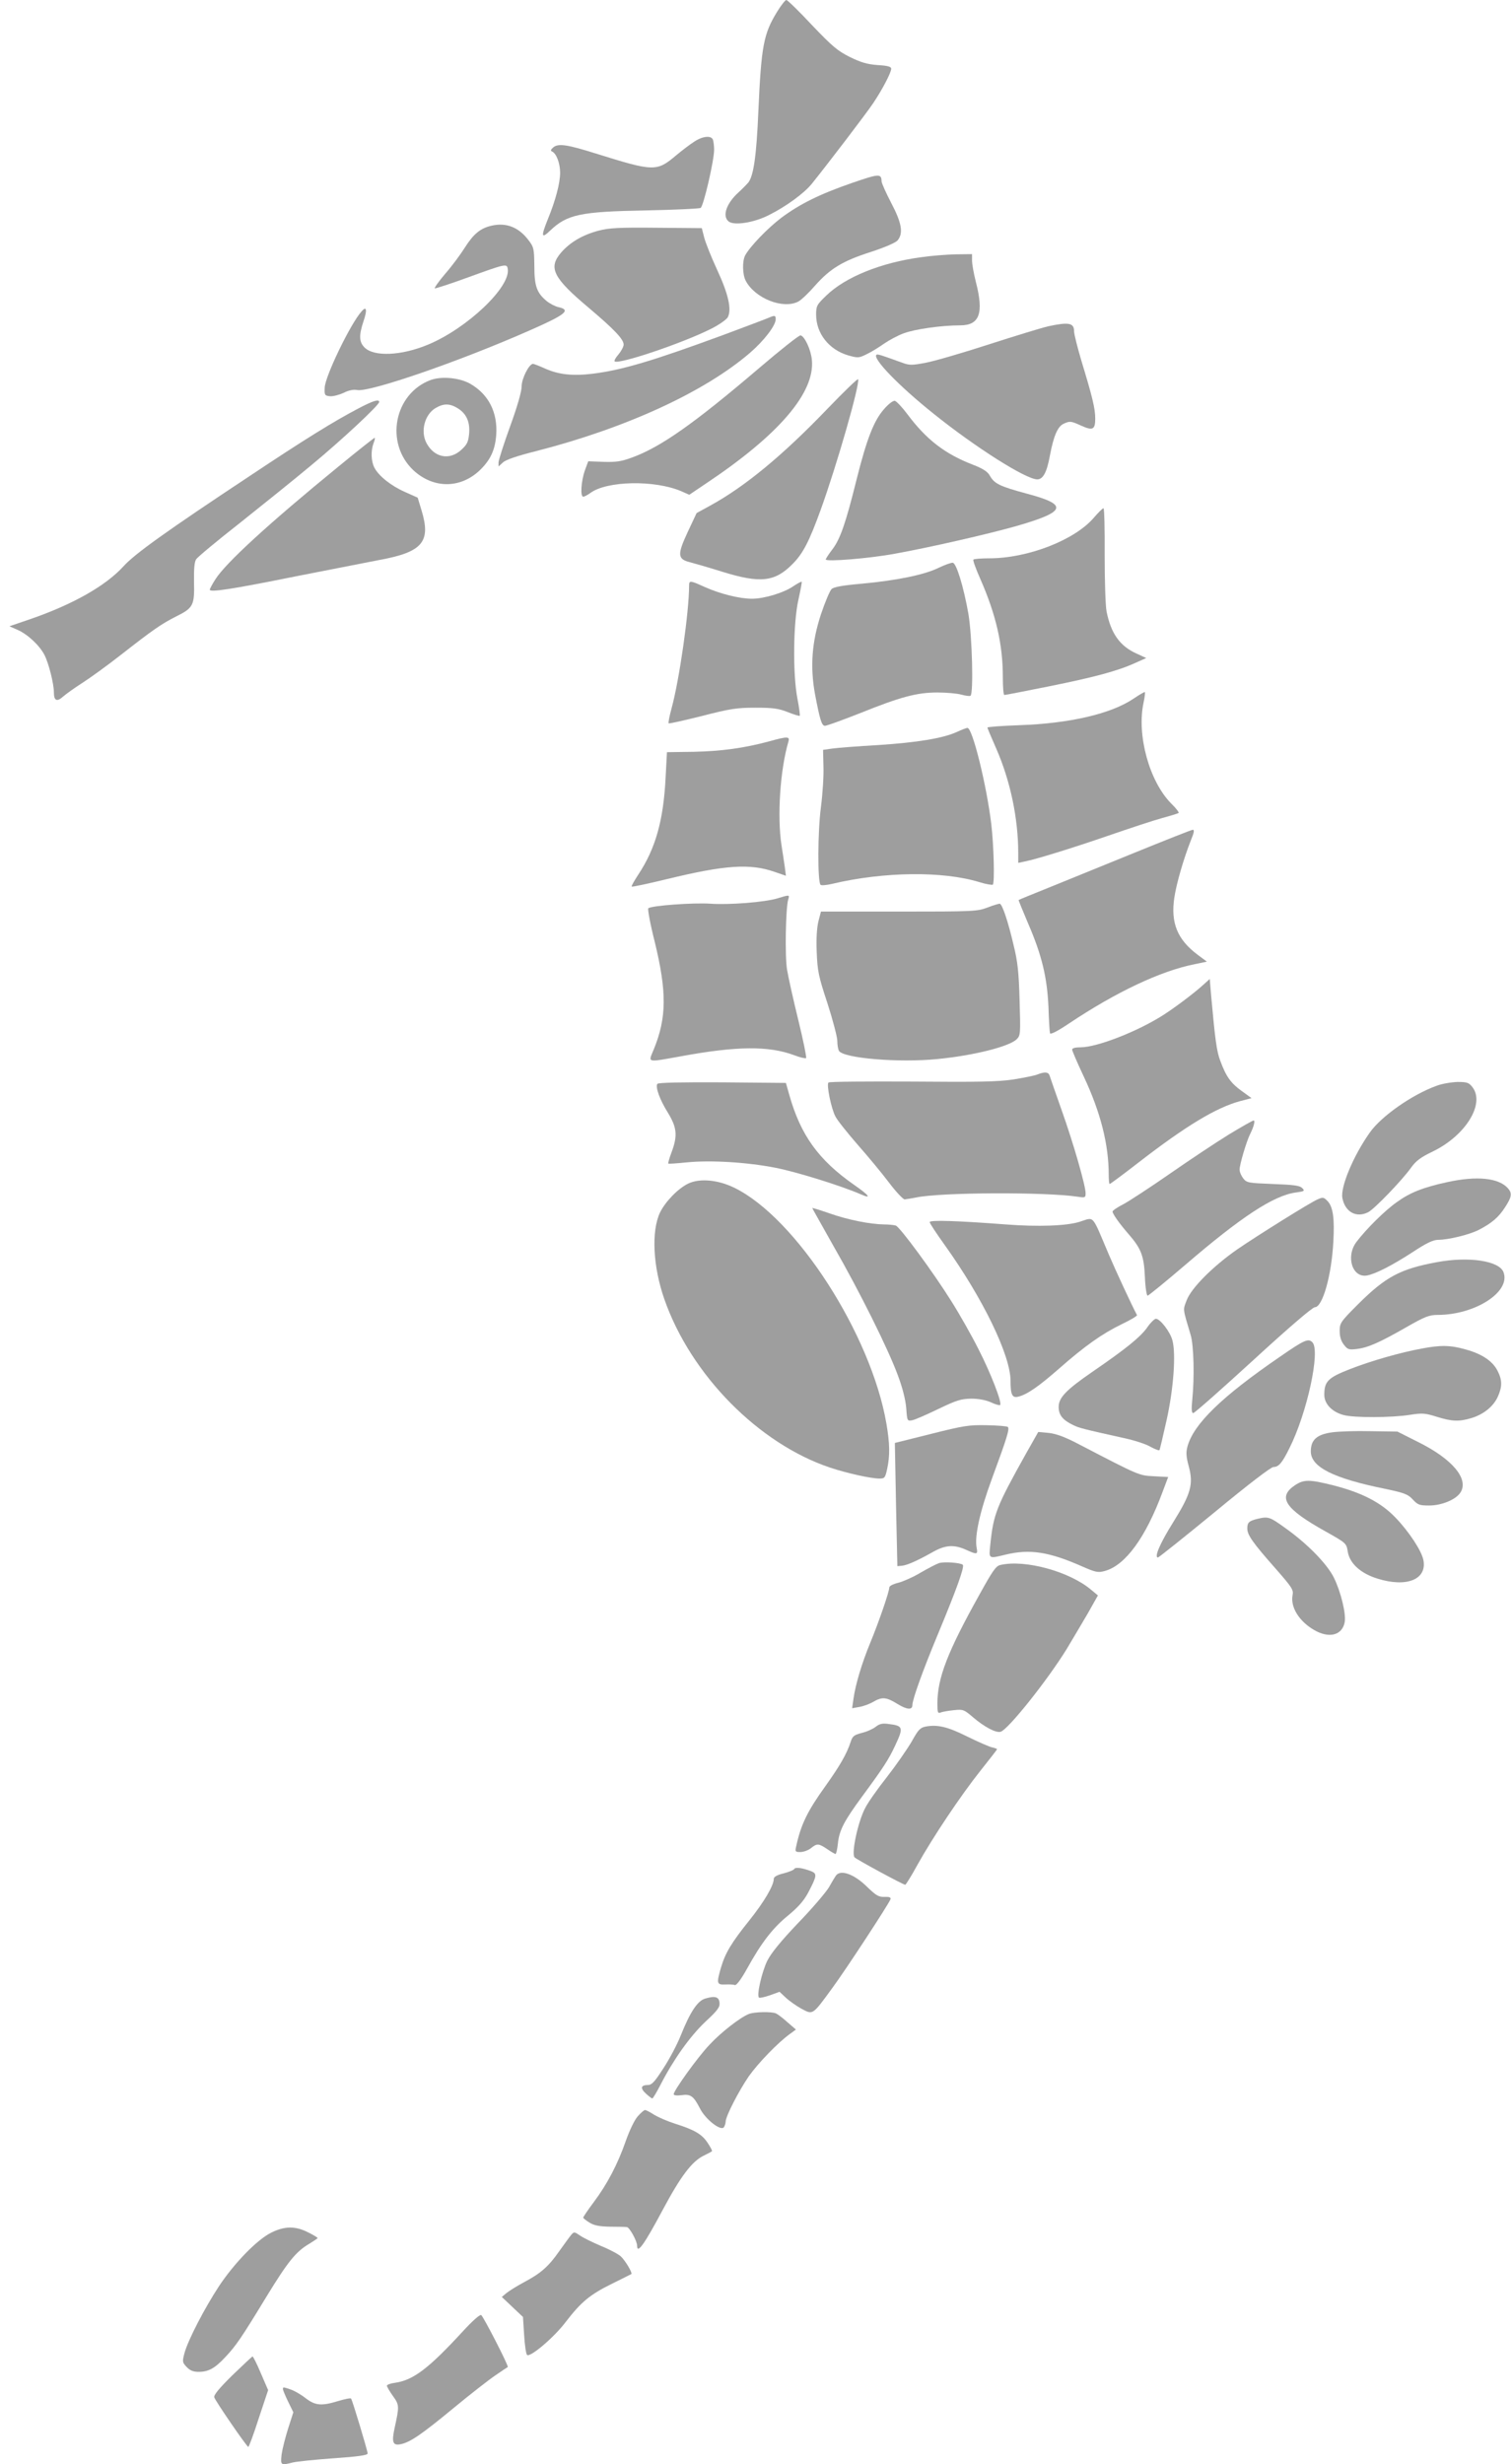 <?xml version="1.0" standalone="no"?>
<!DOCTYPE svg PUBLIC "-//W3C//DTD SVG 20010904//EN"
 "http://www.w3.org/TR/2001/REC-SVG-20010904/DTD/svg10.dtd">
<svg version="1.0" xmlns="http://www.w3.org/2000/svg"
 width="785pt" height="1280pt" viewBox="0 0 785 1280"
 preserveAspectRatio="xMidYMid meet">
<g transform="translate(0,1280) scale(0.1,-0.1)"
fill="#9e9e9e" stroke="none">
<path d="M4038 12740 c-71 -115 -83 -178 -98 -516 -10 -235 -25 -338 -53 -373
-7 -8 -29 -31 -50 -50 -63 -57 -86 -123 -52 -151 28 -23 132 -7 210 33 88 44
183 113 223 163 82 102 283 365 319 419 47 70 93 158 93 178 0 11 -19 16 -70
19 -55 4 -88 14 -145 42 -64 32 -91 55 -197 166 -67 72 -127 130 -133 130 -5
0 -27 -27 -47 -60z"/>
<path d="M3605 12063 c-22 -14 -62 -45 -90 -68 -104 -88 -116 -87 -421 8 -146
46 -193 53 -219 32 -14 -12 -16 -18 -7 -22 22 -9 42 -61 42 -110 0 -54 -24
-145 -64 -242 -36 -90 -34 -103 12 -59 88 84 156 99 498 105 149 3 277 9 284
13 15 9 70 246 70 302 0 20 -3 43 -6 52 -9 24 -55 19 -99 -11z"/>
<path d="M4430 11851 c-171 -59 -274 -110 -372 -183 -73 -56 -162 -149 -187
-195 -15 -30 -14 -98 3 -131 48 -92 195 -150 274 -108 15 8 54 45 86 82 79 89
143 128 289 175 74 24 129 48 140 60 31 37 22 91 -33 195 -27 52 -50 103 -50
112 -1 41 -13 40 -150 -7z"/>
<path d="M2555 11628 c-59 -13 -95 -43 -140 -114 -22 -35 -67 -96 -102 -136
-34 -40 -58 -74 -54 -76 4 -1 82 24 172 57 198 72 203 73 207 43 14 -94 -212
-308 -414 -392 -139 -58 -281 -64 -330 -15 -29 29 -30 63 -5 138 20 58 15 80
-11 49 -58 -65 -189 -337 -191 -395 -2 -39 0 -42 26 -45 15 -2 47 6 71 17 28
14 53 19 72 15 65 -12 535 150 901 312 184 81 211 104 143 119 -17 4 -44 18
-61 32 -51 43 -63 78 -63 183 -1 89 -3 97 -30 132 -51 68 -116 93 -191 76z"/>
<path d="M3110 11602 c-83 -22 -148 -60 -195 -114 -68 -79 -42 -131 145 -288
130 -110 180 -162 180 -190 0 -10 -12 -33 -26 -50 -15 -17 -24 -33 -21 -37 19
-18 352 94 499 168 43 21 82 49 89 61 21 40 4 119 -56 248 -31 67 -61 143 -67
168 l-12 47 -235 2 c-196 2 -247 -1 -301 -15z"/>
<path d="M4786 11464 c-209 -28 -394 -103 -493 -199 -50 -48 -53 -54 -53 -100
0 -97 67 -182 167 -211 50 -14 55 -14 95 6 24 11 64 36 91 55 26 18 72 43 103
54 56 21 194 41 292 41 101 0 124 62 82 225 -11 43 -20 93 -20 112 l0 33 -82
-1 c-46 -1 -128 -7 -182 -15z"/>
<path d="M3995 11150 c-11 -5 -117 -45 -235 -89 -367 -135 -527 -183 -679
-202 -105 -13 -179 -5 -250 27 -29 13 -57 24 -62 24 -20 0 -59 -76 -59 -117 0
-26 -22 -104 -60 -208 -33 -91 -60 -176 -60 -187 l0 -21 23 21 c15 14 73 34
177 60 463 119 870 306 1106 509 73 63 134 142 134 175 0 20 -5 21 -35 8z"/>
<path d="M5445 11105 c-34 -8 -172 -50 -308 -94 -136 -44 -283 -87 -327 -95
-72 -14 -85 -14 -123 0 -113 41 -128 46 -134 41 -20 -20 116 -161 296 -305
219 -176 481 -342 540 -342 30 0 50 37 66 126 19 100 40 149 71 163 33 15 38
14 91 -10 60 -27 73 -21 73 37 0 52 -15 113 -71 297 -21 71 -39 141 -39 157 0
43 -28 48 -135 25z"/>
<path d="M3945 10889 c-339 -289 -513 -412 -663 -466 -54 -20 -82 -24 -146
-22 l-80 3 -18 -49 c-19 -55 -24 -135 -8 -135 6 0 23 9 38 20 87 63 333 67
470 9 l43 -19 92 62 c375 251 561 469 545 638 -5 54 -38 124 -59 128 -8 1
-104 -75 -214 -169z"/>
<path d="M2237 10826 c-190 -71 -239 -328 -89 -469 102 -94 239 -96 340 -4 59
55 84 108 90 188 8 116 -39 210 -134 265 -55 32 -150 41 -207 20z m140 -146
c46 -28 66 -72 60 -134 -4 -41 -10 -55 -41 -83 -61 -56 -141 -40 -181 37 -31
60 -9 146 47 180 42 25 74 25 115 0z"/>
<path d="M4301 10679 c-233 -243 -429 -405 -609 -504 l-73 -40 -46 -98 c-55
-118 -53 -141 10 -157 23 -6 100 -28 170 -50 197 -61 273 -53 365 41 54 54 86
117 145 279 84 232 205 653 195 680 -2 5 -72 -63 -157 -151z"/>
<path d="M1863 10679 c-128 -67 -280 -161 -565 -351 -435 -288 -598 -405 -656
-469 -93 -102 -262 -198 -485 -275 l-108 -37 43 -19 c52 -23 113 -80 139 -130
22 -43 49 -149 49 -195 0 -43 16 -50 48 -21 15 13 58 44 97 69 38 24 131 91
205 149 165 129 208 159 287 199 87 43 94 58 91 177 -1 69 2 105 11 119 7 11
110 97 229 190 118 94 285 228 371 300 156 129 351 311 351 327 0 16 -31 7
-107 -33z"/>
<path d="M4592 10674 c-52 -59 -89 -154 -142 -365 -56 -226 -85 -310 -126
-363 -19 -25 -34 -48 -34 -52 0 -13 226 5 360 30 183 33 479 101 625 142 266
76 278 112 59 170 -140 38 -168 51 -192 94 -12 21 -36 36 -87 56 -146 56 -243
131 -342 264 -27 36 -56 66 -64 68 -9 2 -34 -17 -57 -44z"/>
<path d="M1760 10378 c-366 -299 -588 -503 -641 -587 -16 -25 -29 -49 -29 -54
0 -15 113 2 450 70 179 35 372 73 429 84 226 41 271 94 221 258 l-20 66 -65
29 c-73 32 -138 84 -160 127 -17 33 -19 86 -5 125 6 15 9 28 7 30 -1 2 -86
-65 -187 -148z"/>
<path d="M5682 10110 c-100 -116 -343 -210 -542 -210 -43 0 -81 -3 -83 -7 -3
-5 13 -48 35 -98 82 -186 118 -341 118 -512 0 -51 3 -93 8 -93 4 0 109 20 232
45 238 48 357 80 449 122 l56 25 -50 23 c-87 39 -133 104 -156 218 -6 29 -10
161 -10 295 1 133 -2 242 -6 242 -5 0 -27 -22 -51 -50z"/>
<path d="M4875 9850 c-74 -36 -216 -65 -400 -82 -101 -9 -144 -17 -155 -28 -9
-9 -34 -68 -55 -131 -47 -142 -57 -271 -31 -414 26 -136 35 -165 52 -165 9 0
89 29 178 64 216 87 300 109 406 109 47 0 103 -5 124 -11 22 -6 43 -9 48 -6
16 10 9 307 -11 426 -25 141 -62 262 -81 265 -8 1 -42 -11 -75 -27z"/>
<path d="M3580 9757 c0 -133 -50 -486 -91 -636 -11 -40 -18 -76 -15 -78 2 -3
80 15 173 38 147 38 181 43 278 43 91 0 120 -4 168 -23 32 -13 60 -21 62 -19
2 2 -3 42 -12 88 -25 127 -22 397 5 515 11 50 19 92 17 93 -2 2 -21 -8 -42
-22 -50 -35 -153 -66 -216 -66 -65 0 -165 25 -246 61 -77 35 -81 35 -81 6z"/>
<path d="M5889 9171 c-117 -79 -332 -129 -596 -138 -90 -3 -163 -9 -163 -12 0
-4 21 -53 46 -110 73 -167 114 -362 114 -543 l0 -50 33 7 c61 12 242 68 437
135 107 37 231 78 275 90 44 12 83 24 88 27 4 2 -13 25 -38 49 -114 115 -180
355 -144 524 6 28 9 53 7 55 -2 2 -28 -13 -59 -34z"/>
<path d="M4971 8998 c-72 -33 -208 -55 -408 -68 -103 -6 -210 -14 -238 -18
l-49 -7 2 -85 c2 -47 -4 -142 -13 -212 -17 -127 -18 -388 -2 -404 4 -4 31 -2
60 5 270 64 576 67 765 9 35 -11 67 -16 70 -13 10 10 5 204 -8 314 -24 201
-98 502 -124 500 -6 0 -31 -10 -55 -21z"/>
<path d="M3995 8949 c-129 -35 -249 -51 -390 -54 l-140 -2 -7 -131 c-11 -223
-52 -369 -142 -505 -21 -32 -37 -60 -34 -62 2 -3 85 15 184 39 301 73 431 82
559 37 l58 -20 -6 47 c-4 26 -11 76 -17 112 -23 151 -7 391 36 538 8 27 -4 28
-101 1z"/>
<path d="M5890 8369 c-162 -66 -362 -147 -445 -181 -82 -33 -151 -61 -153 -63
-1 -1 21 -55 49 -121 72 -166 99 -281 106 -434 2 -69 6 -130 8 -137 3 -8 41
12 99 51 244 163 476 273 654 308 l62 13 -47 35 c-106 79 -142 166 -122 298
11 74 49 204 87 300 15 36 18 52 9 52 -6 0 -145 -55 -307 -121z"/>
<path d="M4040 8134 c-64 -20 -250 -35 -350 -28 -89 6 -308 -10 -322 -24 -4
-4 10 -82 33 -172 64 -263 63 -396 -5 -562 -29 -70 -40 -67 145 -34 289 53
453 54 585 5 31 -12 58 -18 62 -15 3 4 -15 93 -41 199 -26 106 -52 223 -58
260 -12 70 -7 323 6 365 8 25 7 25 -55 6z"/>
<path d="M5130 8086 c-53 -20 -72 -21 -460 -21 l-405 0 -13 -50 c-8 -32 -12
-89 -9 -160 4 -99 9 -125 56 -267 28 -87 51 -175 51 -195 0 -21 4 -44 9 -52
25 -38 310 -62 511 -42 187 18 374 65 412 103 20 20 20 28 15 202 -4 145 -10
202 -31 286 -29 125 -59 213 -72 216 -5 0 -34 -8 -64 -20z"/>
<path d="M6245 7679 c-47 -42 -143 -114 -201 -151 -132 -85 -345 -168 -430
-168 -27 0 -44 -4 -44 -12 0 -6 27 -69 60 -139 88 -187 130 -354 130 -511 0
-27 2 -48 5 -48 3 0 72 51 153 114 242 187 399 282 523 316 l61 16 -51 37
c-57 41 -81 75 -111 156 -19 49 -27 108 -48 341 l-7 85 -40 -36z"/>
<path d="M5390 7219 c-14 -6 -70 -17 -125 -26 -81 -12 -181 -14 -527 -11 -234
1 -430 0 -434 -5 -11 -11 14 -134 36 -176 10 -20 62 -85 115 -146 53 -60 127
-149 163 -197 37 -49 74 -88 82 -88 8 1 35 5 60 10 126 27 673 29 838 4 40 -6
42 -5 42 18 0 39 -63 259 -125 433 -31 88 -59 168 -62 178 -6 19 -25 21 -63 6z"/>
<path d="M3415 7170 c-11 -17 13 -83 55 -150 47 -77 51 -119 19 -205 -12 -31
-19 -58 -17 -59 1 -2 44 1 93 6 127 13 318 1 465 -28 112 -22 342 -94 443
-138 57 -25 44 -6 -35 49 -186 130 -279 259 -338 470 l-17 60 -331 3 c-210 1
-333 -1 -337 -8z"/>
<path d="M7463 7160 c-125 -45 -286 -157 -346 -242 -86 -121 -154 -284 -143
-341 14 -73 73 -105 135 -73 32 17 175 165 222 231 25 35 50 54 113 84 171 83
273 249 205 335 -18 23 -28 26 -77 26 -31 -1 -81 -9 -109 -20z"/>
<path d="M6384 6907 c-65 -40 -202 -131 -304 -202 -102 -71 -211 -142 -242
-159 -32 -16 -58 -34 -58 -39 0 -12 35 -62 83 -117 66 -76 80 -113 85 -222 2
-54 9 -98 14 -98 5 0 93 72 196 160 291 250 460 361 575 376 44 6 47 8 32 23
-12 13 -45 17 -151 21 -128 5 -137 6 -155 29 -10 13 -19 33 -19 46 0 26 36
148 55 185 19 38 27 70 18 70 -5 0 -63 -33 -129 -73z"/>
<path d="M7520 6660 c-125 -27 -194 -54 -263 -104 -63 -44 -160 -141 -210
-207 -57 -76 -21 -189 56 -174 45 9 128 51 239 123 68 45 104 62 129 62 54 0
163 27 210 51 67 34 105 66 138 118 36 55 38 74 13 101 -49 52 -160 63 -312
30z"/>
<path d="M3575 6652 c-53 -26 -118 -93 -146 -150 -46 -97 -37 -281 23 -452
138 -393 490 -749 860 -873 87 -29 212 -57 257 -57 27 0 30 4 40 50 15 69 14
131 -4 236 -80 463 -469 1067 -789 1224 -85 42 -181 51 -241 22z"/>
<path d="M6845 6570 c-33 -13 -313 -188 -415 -258 -127 -88 -241 -202 -265
-266 -20 -52 -21 -40 21 -181 16 -54 20 -219 8 -337 -5 -49 -3 -68 5 -68 7 0
147 124 312 275 184 169 308 275 320 275 40 0 87 165 96 341 7 119 -2 179 -28
208 -22 23 -25 24 -54 11z"/>
<path d="M4220 6525 c0 -2 50 -90 110 -197 134 -233 285 -536 335 -673 24 -64
39 -124 43 -168 5 -69 5 -69 32 -64 15 3 76 30 136 59 94 45 117 52 169 53 39
0 76 -7 103 -19 23 -11 45 -17 48 -14 11 11 -48 164 -112 289 -35 70 -99 183
-142 251 -92 147 -266 384 -288 392 -9 3 -37 6 -62 6 -72 1 -188 24 -284 58
-49 17 -88 29 -88 27z"/>
<path d="M5610 6454 c-69 -22 -219 -27 -385 -14 -250 19 -395 24 -395 12 0 -6
35 -59 78 -119 199 -278 342 -573 342 -706 0 -72 9 -89 39 -82 47 11 108 54
213 146 133 117 223 181 326 231 46 22 81 43 79 47 -24 44 -114 238 -147 316
-90 212 -73 193 -150 169z"/>
<path d="M7465 6244 c-189 -35 -265 -75 -407 -216 -94 -94 -98 -100 -98 -142
0 -29 7 -52 22 -71 19 -25 26 -27 67 -22 58 7 117 33 257 113 96 55 119 64
162 64 196 0 382 120 343 222 -22 59 -180 83 -346 52z"/>
<path d="M5958 5902 c-36 -49 -110 -109 -282 -227 -138 -95 -176 -135 -176
-183 0 -42 21 -68 75 -94 29 -15 58 -22 265 -68 52 -11 114 -31 137 -45 24
-13 45 -21 47 -17 2 4 18 72 36 152 37 165 50 347 31 418 -12 45 -64 112 -86
112 -7 0 -29 -21 -47 -48z"/>
<path d="M6650 5753 c-305 -209 -449 -350 -481 -467 -8 -30 -7 -52 7 -103 25
-93 11 -142 -81 -290 -69 -110 -100 -183 -79 -183 5 1 137 106 294 235 173
143 293 235 306 235 27 0 45 21 83 98 92 183 162 507 119 550 -21 21 -41 13
-168 -75z"/>
<path d="M7385 5795 c-109 -20 -260 -63 -373 -107 -112 -44 -132 -63 -132
-133 0 -47 40 -89 100 -105 54 -15 253 -14 345 1 64 10 78 9 139 -10 80 -25
116 -26 180 -7 63 19 114 60 137 110 24 53 24 87 -1 136 -26 51 -82 88 -167
111 -77 22 -129 23 -228 4z"/>
<path d="M4837 5352 l-188 -47 6 -320 7 -320 23 2 c26 2 81 26 164 73 63 35
108 38 170 10 57 -26 62 -25 55 10 -12 60 17 191 81 364 76 206 91 254 81 264
-4 4 -53 8 -109 9 -93 2 -119 -2 -290 -45z"/>
<path d="M6920 5360 c-79 -11 -110 -39 -110 -99 0 -81 116 -140 389 -195 99
-21 116 -28 141 -55 26 -28 35 -31 85 -31 64 0 138 30 162 67 46 70 -41 175
-222 264 l-105 53 -138 2 c-75 2 -166 -1 -202 -6z"/>
<path d="M5330 5249 c-153 -274 -169 -314 -185 -471 -8 -77 -11 -75 80 -53
124 30 224 15 396 -61 71 -31 83 -34 119 -24 106 29 212 173 300 411 l29 77
-74 4 c-78 4 -74 2 -380 161 -81 43 -125 59 -166 64 l-55 5 -64 -113z"/>
<path d="M6727 5085 c-91 -62 -52 -122 160 -240 107 -60 108 -61 115 -105 10
-61 67 -113 155 -140 151 -47 257 -4 238 96 -9 48 -74 147 -144 220 -76 80
-176 131 -325 169 -124 31 -152 31 -199 0z"/>
<path d="M6534 4911 c-45 -11 -54 -19 -54 -50 0 -34 27 -73 149 -211 84 -96
92 -108 86 -137 -11 -61 34 -134 111 -179 78 -46 147 -29 160 40 8 43 -20 158
-56 231 -35 71 -138 177 -254 259 -79 57 -87 60 -142 47z"/>
<path d="M4879 4681 c-15 -5 -57 -27 -95 -49 -38 -23 -90 -46 -116 -53 -29 -7
-48 -17 -48 -25 0 -22 -55 -181 -98 -285 -43 -104 -77 -215 -88 -293 l-7 -49
39 7 c22 4 54 16 72 27 45 26 67 24 125 -12 49 -30 77 -32 77 -6 0 29 53 177
132 367 97 233 140 352 130 362 -12 11 -96 17 -123 9z"/>
<path d="M5197 4671 c-23 -5 -40 -30 -107 -151 -168 -301 -220 -436 -220 -569
0 -47 2 -52 18 -46 9 4 40 9 68 12 48 5 52 3 98 -36 59 -51 121 -84 145 -76
39 12 241 265 343 430 30 50 79 133 109 184 l53 94 -35 29 c-112 95 -344 159
-472 129z"/>
<path d="M4550 3831 c-14 -11 -46 -26 -72 -32 -42 -11 -49 -17 -59 -48 -20
-61 -55 -122 -129 -226 -95 -132 -129 -201 -154 -317 -6 -26 -4 -28 22 -28 16
0 41 9 55 20 32 26 40 25 85 -5 20 -14 39 -25 43 -25 3 0 9 24 12 54 7 69 32
117 127 246 109 148 137 191 170 262 45 95 42 104 -32 113 -33 5 -49 1 -68
-14z"/>
<path d="M4810 3832 c-30 -6 -39 -16 -73 -77 -22 -38 -80 -122 -129 -185 -50
-63 -101 -136 -114 -163 -37 -71 -71 -231 -55 -254 6 -9 253 -143 264 -143 3
0 32 46 63 103 80 144 227 363 328 490 47 59 86 109 86 111 0 2 -12 7 -27 10
-16 4 -73 29 -128 56 -102 51 -154 63 -215 52z"/>
<path d="M4126 3092 c-3 -6 -29 -16 -56 -23 -33 -8 -50 -18 -50 -28 0 -35 -51
-121 -127 -216 -94 -117 -125 -170 -147 -244 -24 -83 -23 -91 22 -89 20 1 43
0 50 -3 8 -2 32 29 63 85 75 136 134 212 214 277 52 43 81 76 103 117 47 89
48 100 15 113 -46 17 -80 22 -87 11z"/>
<path d="M4343 3058 c-5 -7 -22 -35 -37 -62 -16 -26 -87 -110 -160 -185 -92
-97 -139 -155 -160 -196 -28 -58 -56 -179 -43 -191 3 -3 29 2 57 12 l50 18 32
-30 c18 -17 55 -43 82 -58 60 -32 56 -35 161 109 72 98 291 433 301 459 4 10
-4 14 -30 13 -31 -1 -44 7 -89 50 -68 68 -139 94 -164 61z"/>
<path d="M3664 2419 c-40 -11 -79 -71 -127 -191 -19 -48 -60 -125 -91 -172
-45 -70 -60 -86 -80 -86 -37 0 -41 -17 -10 -45 15 -14 30 -25 33 -25 3 0 23
33 44 74 66 128 151 248 231 324 65 60 77 77 74 100 -3 30 -23 36 -74 21z"/>
<path d="M3891 2339 c-46 -18 -147 -97 -206 -161 -60 -63 -185 -237 -185 -256
0 -6 17 -8 40 -5 48 7 63 -4 96 -68 28 -57 110 -121 125 -98 5 8 9 21 9 29 0
27 68 159 120 235 49 69 152 176 215 221 l30 22 -44 38 c-24 22 -51 42 -60 46
-24 10 -112 8 -140 -3z"/>
<path d="M3313 1807 c-17 -19 -43 -74 -62 -128 -42 -121 -97 -225 -166 -317
-30 -40 -55 -77 -55 -81 0 -3 15 -15 33 -26 24 -15 52 -20 107 -21 41 0 81 -1
87 -2 14 -2 53 -73 53 -97 0 -45 37 6 135 190 91 170 149 247 209 277 23 11
43 22 45 24 2 2 -8 22 -23 44 -29 44 -67 67 -169 99 -38 12 -86 33 -108 46
-21 14 -43 25 -48 25 -5 0 -22 -15 -38 -33z"/>
<path d="M1409 1203 c-73 -36 -191 -157 -272 -279 -74 -113 -161 -280 -179
-348 -11 -43 -11 -47 12 -71 17 -18 34 -25 62 -25 51 0 84 18 139 77 56 60 81
96 213 313 113 185 154 235 224 276 23 14 42 27 42 29 0 3 -22 16 -50 30 -65
33 -121 33 -191 -2z"/>
<path d="M2968 1192 c-8 -9 -35 -47 -61 -83 -57 -82 -97 -117 -184 -163 -37
-20 -79 -46 -92 -57 l-24 -20 55 -52 55 -52 6 -94 c3 -52 10 -98 15 -103 15
-15 139 89 201 171 79 103 125 142 241 199 52 26 97 48 100 50 7 5 -31 70 -55
92 -12 11 -58 36 -103 54 -44 19 -94 43 -110 55 -28 19 -30 19 -44 3z"/>
<path d="M2407 693 c-181 -197 -261 -257 -356 -270 -23 -3 -41 -10 -41 -15 0
-5 14 -29 31 -53 34 -47 34 -53 9 -167 -16 -74 -9 -92 31 -84 49 10 106 48
273 186 87 72 186 149 220 172 33 23 62 42 64 43 6 5 -127 263 -138 270 -7 4
-46 -31 -93 -82z"/>
<path d="M1208 463 c-69 -68 -98 -103 -95 -115 6 -20 169 -257 177 -258 3 0
28 66 54 148 l49 147 -38 88 c-20 48 -40 87 -43 87 -2 0 -49 -44 -104 -97z"/>
<path d="M1470 390 c0 -5 12 -34 27 -65 l27 -55 -27 -84 c-15 -47 -30 -107
-34 -135 -6 -56 -5 -58 57 -42 19 5 115 15 213 22 129 9 177 16 177 25 0 13
-78 273 -86 285 -2 4 -31 -2 -65 -12 -88 -27 -120 -25 -171 14 -24 19 -59 39
-77 45 -41 14 -41 14 -41 2z"/>
</g>
</svg>
